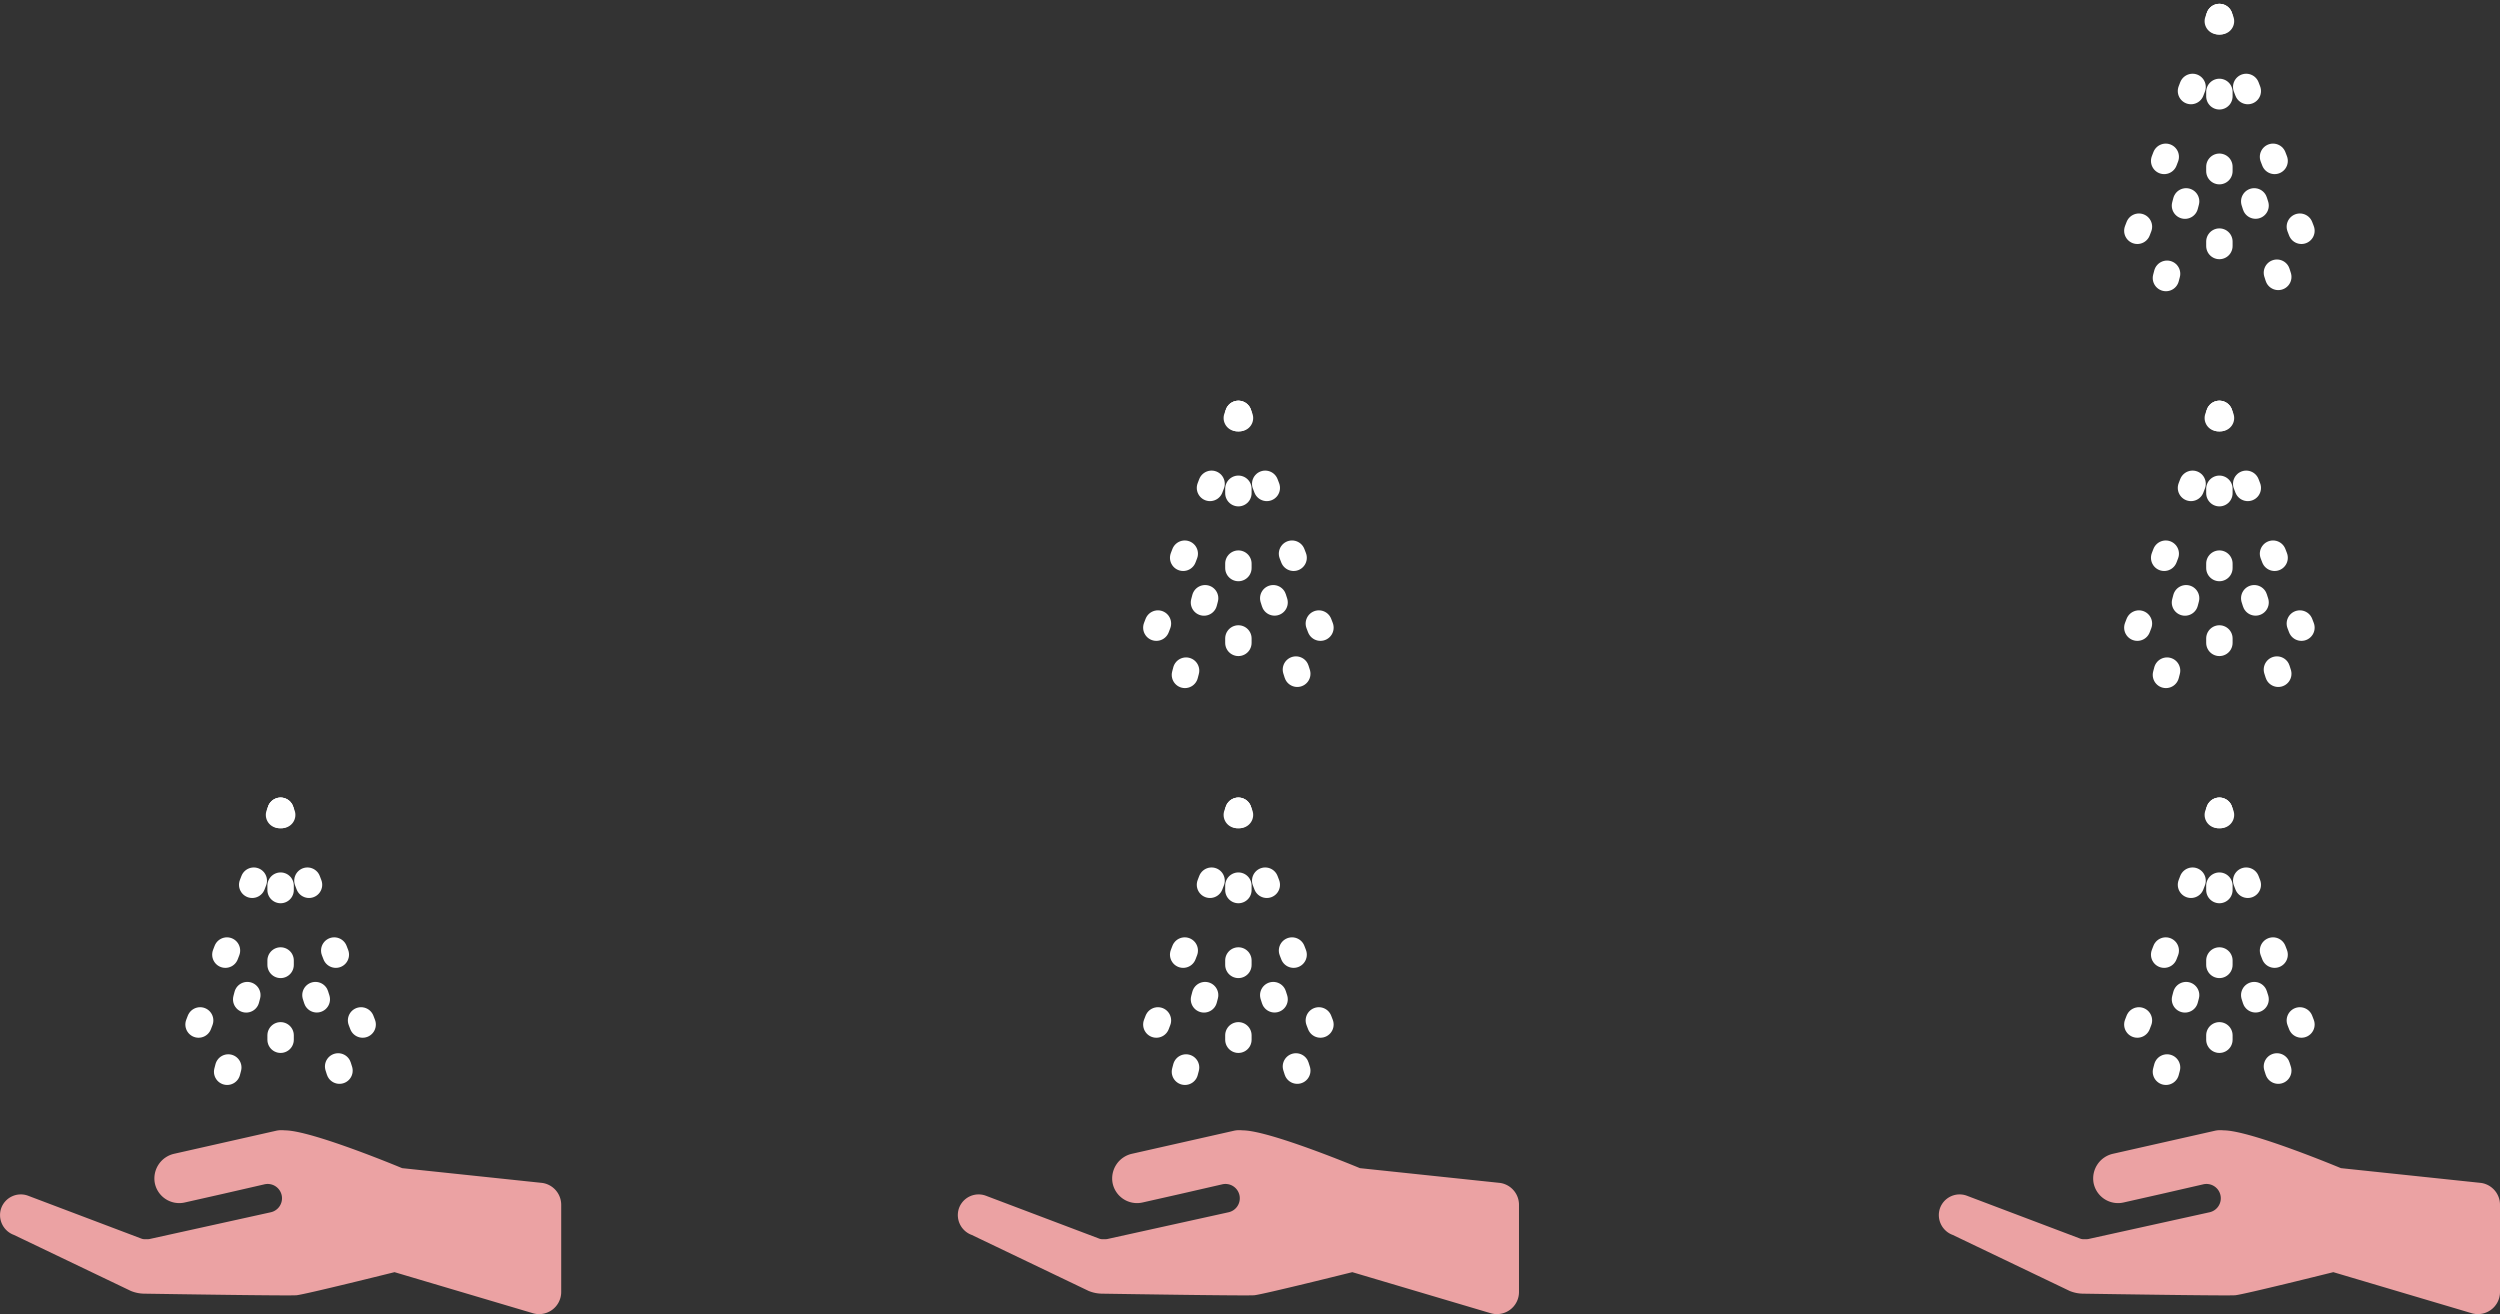 <svg xmlns="http://www.w3.org/2000/svg" xmlns:xlink="http://www.w3.org/1999/xlink" width="283.925" height="149.245" viewBox="0 0 283.925 149.245">
  <rect x="0" y="0" width="283.925" height="149.245" fill="#333333" stroke="none"/>
  <defs>
    <clipPath id="clip-path">
      <rect id="Rectangle_859" data-name="Rectangle 859" width="63.737" height="20.891" fill="#eba2a3"/>
    </clipPath>
  </defs>
  <g id="dosages" transform="translate(-970.803 -5383.811)">
    <g id="Group_3800" data-name="Group 3800" transform="translate(970.803 5512.164)">
      <g id="Group_3785" data-name="Group 3785" clip-path="url(#clip-path)">
        <path id="Path_2221" data-name="Path 2221" d="M61.6,5.993,45.669,4.313S35.349,0,32.323.022a2.828,2.828,0,0,0-.972.046L19.8,2.677a2.873,2.873,0,0,0-2.223,3.3,2.829,2.829,0,0,0,3.4,2.237l4.287-.968L30,6.159a1.627,1.627,0,1,1,.726,3.171L16.967,12.367a1.6,1.6,0,0,1-.365.012h0a1.247,1.247,0,0,1-.48-.04L3.183,7.443A2.365,2.365,0,0,0,.118,8.92,2.4,2.4,0,0,0,1.59,11.9l13.281,6.362a4.1,4.1,0,0,0,1.489.306c3.349.053,16.474.255,17.311.18.977-.088,11.136-2.622,11.136-2.622l15.611,4.631a2.511,2.511,0,0,0,3.319-2.378v-9.9A2.511,2.511,0,0,0,61.6,5.993" transform="translate(-0.001 0)" fill="#eba2a3"/>
      </g>
    </g>
    <g id="Group_3809" data-name="Group 3809" transform="translate(991.561 5475.893)">
      <g id="Group_3801" data-name="Group 3801" transform="translate(0)">
        <line id="Line_1948" data-name="Line 1948" y2="31.003" transform="translate(11.11)" fill="none" stroke="#fff" stroke-linecap="round" stroke-width="3" stroke-dasharray="0.5 8"/>
        <line id="Line_1949" data-name="Line 1949" y2="31.003" transform="translate(11.11) rotate(21)" fill="none" stroke="#fff" stroke-linecap="round" stroke-width="3" stroke-dasharray="0.5 8"/>
        <line id="Line_1950" data-name="Line 1950" y2="31.003" transform="translate(11.11) rotate(-21)" fill="none" stroke="#fff" stroke-linecap="round" stroke-width="3" stroke-dasharray="0.5 8"/>
      </g>
      <line id="Line_1951" data-name="Line 1951" x1="3.517" y2="13.366" transform="translate(3.813 20.933)" fill="none" stroke="#fff" stroke-linecap="round" stroke-width="3" stroke-dasharray="0.5 8"/>
      <line id="Line_1952" data-name="Line 1952" x2="4.924" y2="15.477" transform="translate(15.068 20.933)" fill="none" stroke="#fff" stroke-linecap="round" stroke-width="3" stroke-dasharray="0.5 8"/>
    </g>
    <g id="Group_3802" data-name="Group 3802" transform="translate(1079.579 5512.164)">
      <g id="Group_3785-2" data-name="Group 3785" clip-path="url(#clip-path)">
        <path id="Path_2221-2" data-name="Path 2221" d="M61.6,5.993,45.669,4.313S35.349,0,32.323.022a2.828,2.828,0,0,0-.972.046L19.8,2.677a2.873,2.873,0,0,0-2.223,3.3,2.829,2.829,0,0,0,3.4,2.237l4.287-.968L30,6.159a1.627,1.627,0,1,1,.726,3.171L16.967,12.367a1.6,1.6,0,0,1-.365.012h0a1.247,1.247,0,0,1-.48-.04L3.183,7.443A2.365,2.365,0,0,0,.118,8.92,2.4,2.4,0,0,0,1.59,11.9l13.281,6.362a4.1,4.1,0,0,0,1.489.306c3.349.053,16.474.255,17.311.18.977-.088,11.136-2.622,11.136-2.622l15.611,4.631a2.511,2.511,0,0,0,3.319-2.378v-9.9A2.511,2.511,0,0,0,61.6,5.993" transform="translate(-0.001 0)" fill="#eba2a3"/>
      </g>
    </g>
    <g id="Group_3803" data-name="Group 3803" transform="translate(1190.992 5512.164)">
      <g id="Group_3785-3" data-name="Group 3785" clip-path="url(#clip-path)">
        <path id="Path_2221-3" data-name="Path 2221" d="M61.6,5.993,45.669,4.313S35.349,0,32.323.022a2.828,2.828,0,0,0-.972.046L19.8,2.677a2.873,2.873,0,0,0-2.223,3.3,2.829,2.829,0,0,0,3.4,2.237l4.287-.968L30,6.159a1.627,1.627,0,1,1,.726,3.171L16.967,12.367a1.6,1.6,0,0,1-.365.012h0a1.247,1.247,0,0,1-.48-.04L3.183,7.443A2.365,2.365,0,0,0,.118,8.92,2.4,2.4,0,0,0,1.59,11.9l13.281,6.362a4.1,4.1,0,0,0,1.489.306c3.349.053,16.474.255,17.311.18.977-.088,11.136-2.622,11.136-2.622l15.611,4.631a2.511,2.511,0,0,0,3.319-2.378v-9.9A2.511,2.511,0,0,0,61.6,5.993" transform="translate(-0.001 0)" fill="#eba2a3"/>
      </g>
    </g>
    <g id="Group_3810" data-name="Group 3810" transform="translate(1100.337 5475.893)">
      <g id="Group_3801-2" data-name="Group 3801" transform="translate(0)">
        <line id="Line_1948-2" data-name="Line 1948" y2="31.003" transform="translate(11.11)" fill="none" stroke="#fff" stroke-linecap="round" stroke-width="3" stroke-dasharray="0.5 8"/>
        <line id="Line_1949-2" data-name="Line 1949" y2="31.003" transform="translate(11.11) rotate(21)" fill="none" stroke="#fff" stroke-linecap="round" stroke-width="3" stroke-dasharray="0.5 8"/>
        <line id="Line_1950-2" data-name="Line 1950" y2="31.003" transform="translate(11.11) rotate(-21)" fill="none" stroke="#fff" stroke-linecap="round" stroke-width="3" stroke-dasharray="0.5 8"/>
      </g>
      <line id="Line_1951-2" data-name="Line 1951" x1="3.517" y2="13.366" transform="translate(3.813 20.933)" fill="none" stroke="#fff" stroke-linecap="round" stroke-width="3" stroke-dasharray="0.5 8"/>
      <line id="Line_1952-2" data-name="Line 1952" x2="4.924" y2="15.477" transform="translate(15.068 20.933)" fill="none" stroke="#fff" stroke-linecap="round" stroke-width="3" stroke-dasharray="0.5 8"/>
    </g>
    <g id="Group_3811" data-name="Group 3811" transform="translate(1100.337 5430.821)">
      <g id="Group_3801-3" data-name="Group 3801" transform="translate(0)">
        <line id="Line_1948-3" data-name="Line 1948" y2="31.003" transform="translate(11.11)" fill="none" stroke="#fff" stroke-linecap="round" stroke-width="3" stroke-dasharray="0.5 8"/>
        <line id="Line_1949-3" data-name="Line 1949" y2="31.003" transform="translate(11.11) rotate(21)" fill="none" stroke="#fff" stroke-linecap="round" stroke-width="3" stroke-dasharray="0.5 8"/>
        <line id="Line_1950-3" data-name="Line 1950" y2="31.003" transform="translate(11.11) rotate(-21)" fill="none" stroke="#fff" stroke-linecap="round" stroke-width="3" stroke-dasharray="0.5 8"/>
      </g>
      <line id="Line_1951-3" data-name="Line 1951" x1="3.517" y2="13.366" transform="translate(3.813 20.933)" fill="none" stroke="#fff" stroke-linecap="round" stroke-width="3" stroke-dasharray="0.5 8"/>
      <line id="Line_1952-3" data-name="Line 1952" x2="4.924" y2="15.477" transform="translate(15.068 20.933)" fill="none" stroke="#fff" stroke-linecap="round" stroke-width="3" stroke-dasharray="0.5 8"/>
    </g>
    <g id="Group_3812" data-name="Group 3812" transform="translate(1211.749 5475.893)">
      <g id="Group_3801-4" data-name="Group 3801" transform="translate(0)">
        <line id="Line_1948-4" data-name="Line 1948" y2="31.003" transform="translate(11.11)" fill="none" stroke="#fff" stroke-linecap="round" stroke-width="3" stroke-dasharray="0.5 8"/>
        <line id="Line_1949-4" data-name="Line 1949" y2="31.003" transform="translate(11.11) rotate(21)" fill="none" stroke="#fff" stroke-linecap="round" stroke-width="3" stroke-dasharray="0.5 8"/>
        <line id="Line_1950-4" data-name="Line 1950" y2="31.003" transform="translate(11.11) rotate(-21)" fill="none" stroke="#fff" stroke-linecap="round" stroke-width="3" stroke-dasharray="0.5 8"/>
      </g>
      <line id="Line_1951-4" data-name="Line 1951" x1="3.517" y2="13.366" transform="translate(3.813 20.933)" fill="none" stroke="#fff" stroke-linecap="round" stroke-width="3" stroke-dasharray="0.5 8"/>
      <line id="Line_1952-4" data-name="Line 1952" x2="4.924" y2="15.477" transform="translate(15.068 20.933)" fill="none" stroke="#fff" stroke-linecap="round" stroke-width="3" stroke-dasharray="0.5 8"/>
    </g>
    <g id="Group_3813" data-name="Group 3813" transform="translate(1211.749 5430.821)">
      <g id="Group_3801-5" data-name="Group 3801" transform="translate(0)">
        <line id="Line_1948-5" data-name="Line 1948" y2="31.003" transform="translate(11.11)" fill="none" stroke="#fff" stroke-linecap="round" stroke-width="3" stroke-dasharray="0.5 8"/>
        <line id="Line_1949-5" data-name="Line 1949" y2="31.003" transform="translate(11.11) rotate(21)" fill="none" stroke="#fff" stroke-linecap="round" stroke-width="3" stroke-dasharray="0.5 8"/>
        <line id="Line_1950-5" data-name="Line 1950" y2="31.003" transform="translate(11.11) rotate(-21)" fill="none" stroke="#fff" stroke-linecap="round" stroke-width="3" stroke-dasharray="0.5 8"/>
      </g>
      <line id="Line_1951-5" data-name="Line 1951" x1="3.517" y2="13.366" transform="translate(3.813 20.933)" fill="none" stroke="#fff" stroke-linecap="round" stroke-width="3" stroke-dasharray="0.5 8"/>
      <line id="Line_1952-5" data-name="Line 1952" x2="4.924" y2="15.477" transform="translate(15.068 20.933)" fill="none" stroke="#fff" stroke-linecap="round" stroke-width="3" stroke-dasharray="0.5 8"/>
    </g>
    <g id="Group_3814" data-name="Group 3814" transform="translate(1211.749 5385.749)">
      <g id="Group_3801-6" data-name="Group 3801" transform="translate(0)">
        <line id="Line_1948-6" data-name="Line 1948" y2="31.003" transform="translate(11.11)" fill="none" stroke="#fff" stroke-linecap="round" stroke-width="3" stroke-dasharray="0.5 8"/>
        <line id="Line_1949-6" data-name="Line 1949" y2="31.003" transform="translate(11.11) rotate(21)" fill="none" stroke="#fff" stroke-linecap="round" stroke-width="3" stroke-dasharray="0.5 8"/>
        <line id="Line_1950-6" data-name="Line 1950" y2="31.003" transform="translate(11.11) rotate(-21)" fill="none" stroke="#fff" stroke-linecap="round" stroke-width="3" stroke-dasharray="0.5 8"/>
      </g>
      <line id="Line_1951-6" data-name="Line 1951" x1="3.517" y2="13.366" transform="translate(3.813 20.933)" fill="none" stroke="#fff" stroke-linecap="round" stroke-width="3" stroke-dasharray="0.5 8"/>
      <line id="Line_1952-6" data-name="Line 1952" x2="4.924" y2="15.477" transform="translate(15.068 20.933)" fill="none" stroke="#fff" stroke-linecap="round" stroke-width="3" stroke-dasharray="0.5 8"/>
    </g>
  </g>
</svg>
